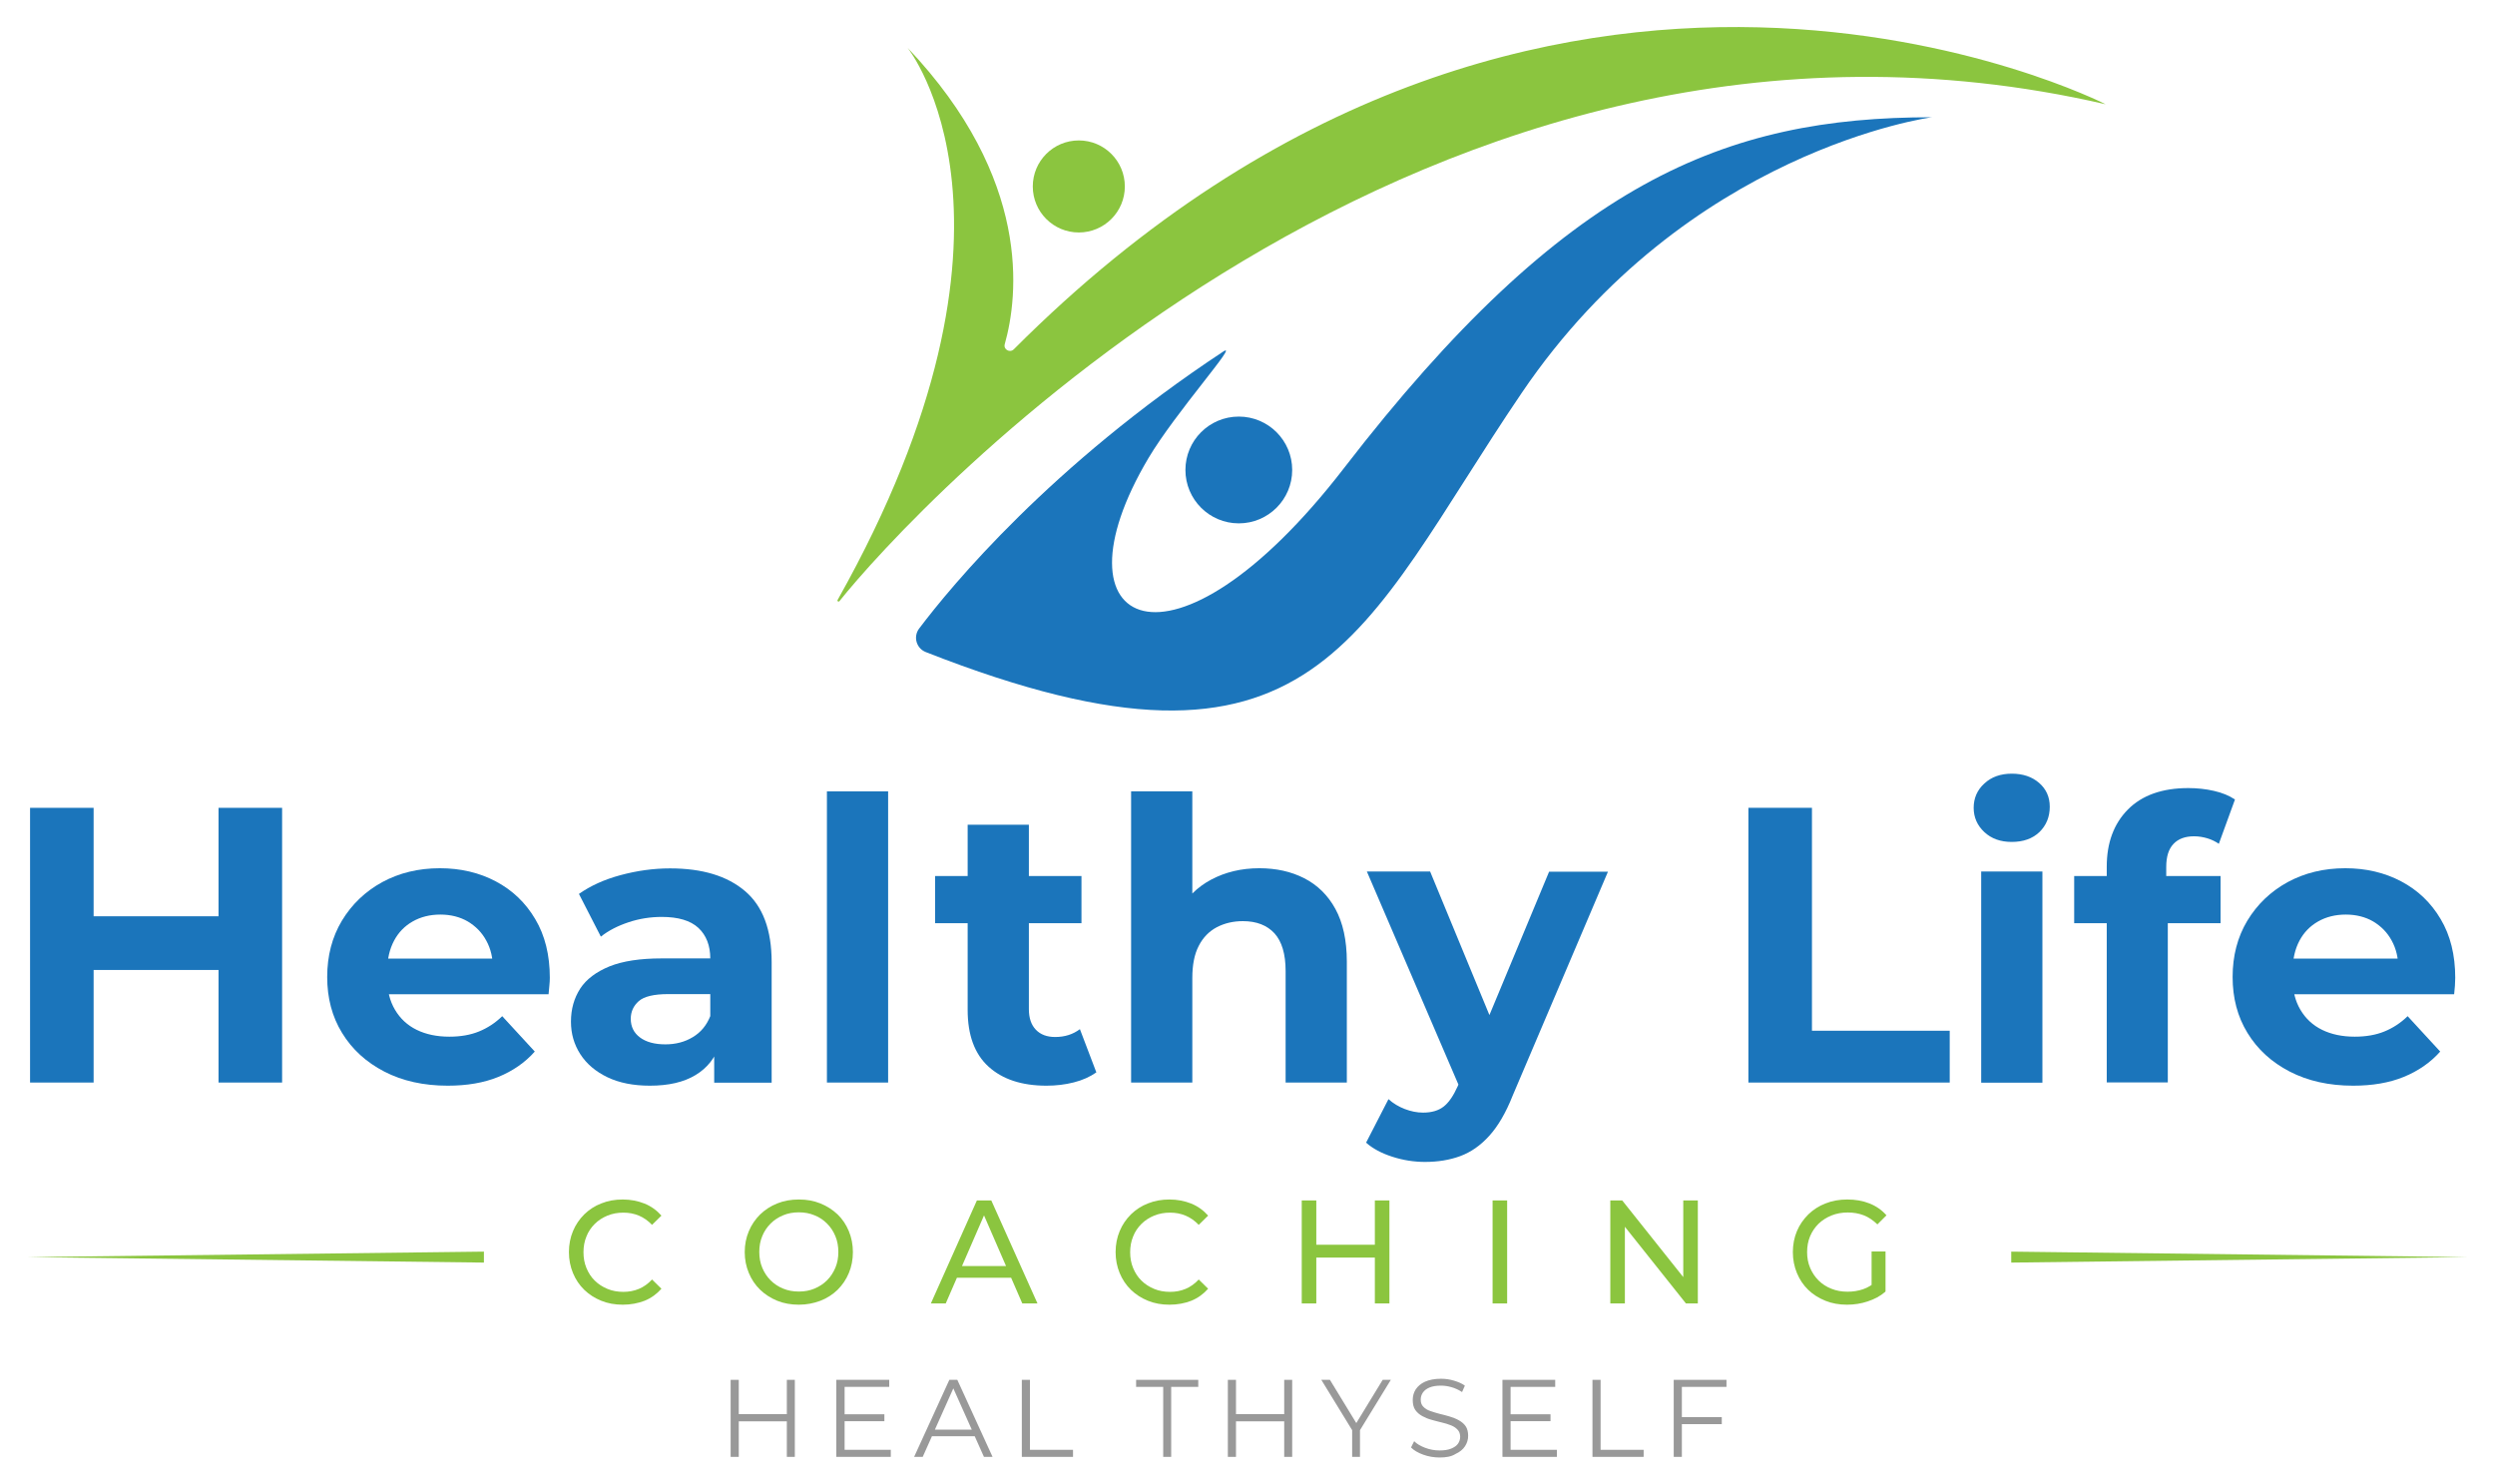 <svg xmlns="http://www.w3.org/2000/svg" xmlns:xlink="http://www.w3.org/1999/xlink" id="Layer_1" x="0px" y="0px" viewBox="0 0 1593.7 948.2" style="enable-background:new 0 0 1593.7 948.2;" xml:space="preserve"><style type="text/css">	.st0{fill:#1B75BB;}	.st1{fill:#8BC53F;}	.st2{fill:#FFFFFF;}	.st3{fill:#999999;}</style><g>	<g>		<g>			<g>				<path class="st0" d="M59.9,691.5H19.2V516h40.6V691.5z M142.6,619.6H56.9v-34.3h85.7V619.6z M139.6,516h40.6v175.5h-40.6V516z"></path>				<path class="st0" d="M286,693.5c-15.4,0-28.9-3-40.5-9c-11.6-6-20.6-14.2-27-24.7c-6.4-10.4-9.5-22.4-9.5-35.7     c0-13.5,3.1-25.5,9.4-36c6.3-10.4,14.8-18.6,25.7-24.6c10.9-5.9,23.1-8.9,36.9-8.9c13.2,0,25.1,2.8,35.7,8.4     c10.6,5.6,19,13.6,25.2,24.1c6.2,10.4,9.3,22.9,9.3,37.5c0,1.5-0.1,3.2-0.3,5.1c-0.2,1.9-0.3,3.7-0.5,5.4H240.9v-22.8h89     l-15,6.8c0-7-1.4-13.1-4.3-18.3c-2.8-5.2-6.8-9.2-11.8-12.2c-5-2.9-10.9-4.4-17.5-4.4c-6.7,0-12.6,1.5-17.7,4.4     c-5.1,2.9-9.1,7-11.9,12.3c-2.8,5.3-4.3,11.5-4.3,18.7v6c0,7.4,1.6,13.8,4.9,19.4c3.3,5.6,7.9,9.9,13.8,12.8     c5.9,2.9,12.9,4.4,20.9,4.4c7.2,0,13.5-1.1,18.9-3.3c5.4-2.2,10.4-5.4,14.9-9.8l20.8,22.6c-6.2,7-14,12.4-23.3,16.2     C309,691.7,298.2,693.5,286,693.5z"></path>				<path class="st0" d="M415.1,693.5c-10.5,0-19.6-1.8-27.1-5.4c-7.5-3.6-13.3-8.5-17.3-14.7c-4-6.2-6-13.1-6-20.8     c0-8,2-15,5.9-21.1c3.9-6,10.2-10.7,18.7-14.2c8.5-3.4,19.6-5.1,33.3-5.1h35.9v22.8h-31.6c-9.2,0-15.5,1.5-18.9,4.5     c-3.4,3-5.1,6.8-5.1,11.3c0,5,2,9,5.9,11.9c3.9,2.9,9.3,4.4,16.2,4.4c6.5,0,12.4-1.5,17.5-4.6c5.2-3.1,8.9-7.6,11.3-13.7l6,18.1     c-2.8,8.7-8,15.3-15.5,19.8C436.7,691.3,427,693.5,415.1,693.5z M456.2,691.5v-26.3l-2.5-5.8v-47.1c0-8.4-2.6-14.9-7.6-19.6     c-5.1-4.7-12.9-7-23.4-7c-7.2,0-14.3,1.1-21.2,3.4c-6.9,2.3-12.8,5.3-17.7,9.2l-14-27.3c7.4-5.2,16.2-9.2,26.6-12     c10.4-2.8,20.9-4.3,31.6-4.3c20.6,0,36.5,4.8,47.9,14.5c11.4,9.7,17,24.8,17,45.4v77H456.2z"></path>				<path class="st0" d="M528.2,691.5v-186h39.1v186H528.2z"></path>				<path class="st0" d="M597.3,589.7v-30.1h93.5v30.1H597.3z M668.5,693.5c-15.9,0-28.2-4.1-37.1-12.2     c-8.9-8.1-13.3-20.2-13.3-36.2V526.8h39.1v117.8c0,5.7,1.5,10.1,4.5,13.2c3,3.1,7.1,4.6,12.3,4.6c6.2,0,11.4-1.7,15.8-5     l10.5,27.6c-4,2.8-8.8,5-14.4,6.4C680.4,692.8,674.6,693.5,668.5,693.5z"></path>				<path class="st0" d="M804.4,554.6c10.7,0,20.3,2.1,28.7,6.4c8.4,4.3,15.1,10.8,19.9,19.6c4.8,8.8,7.3,20,7.3,33.7v77.2h-39.1     v-71.2c0-10.9-2.4-18.9-7.1-24.1c-4.8-5.2-11.5-7.8-20.2-7.8c-6.2,0-11.7,1.3-16.7,3.9c-4.9,2.6-8.8,6.6-11.5,11.9     c-2.8,5.4-4.1,12.2-4.1,20.6v66.7h-39.1v-186h39.1V594l-8.8-11.3c4.8-9,11.8-16,20.8-20.8C782.6,557.1,792.9,554.6,804.4,554.6z     "></path>				<path class="st0" d="M910.2,742.2c-7,0-14-1.1-20.8-3.3c-6.9-2.2-12.5-5.2-16.8-9l14.3-27.8c3,2.7,6.5,4.8,10.4,6.3     c3.9,1.5,7.8,2.3,11.7,2.3c5.5,0,9.9-1.3,13.2-3.9c3.3-2.6,6.2-6.9,8.9-12.9l7-16.5l3-4.3l48.4-116.3h37.6l-60.9,143.1     c-4.3,10.9-9.3,19.4-14.9,25.6c-5.6,6.2-11.8,10.5-18.6,13S918.4,742.2,910.2,742.2z M933.3,696.8l-60.2-140.1h40.4l46.6,112.8     L933.3,696.8z"></path>				<path class="st0" d="M1116.8,691.5V516h40.6v142.4h88v33.1H1116.8z"></path>				<path class="st0" d="M1285,537.8c-7.2,0-13-2.1-17.5-6.3c-4.5-4.2-6.8-9.4-6.8-15.5c0-6.2,2.3-11.4,6.8-15.5     c4.5-4.2,10.4-6.3,17.5-6.3c7.2,0,13,2,17.5,5.9c4.5,3.9,6.8,9,6.8,15.2c0,6.5-2.2,11.9-6.6,16.2     C1298.3,535.7,1292.4,537.8,1285,537.8z M1265.5,691.5V556.7h39.1v134.9H1265.5z"></path>				<path class="st0" d="M1324.9,589.7v-30.1h93.5v30.1H1324.9z M1345.7,691.5V553.6c0-15.2,4.5-27.4,13.5-36.5     c9-9.1,21.9-13.7,38.6-13.7c5.7,0,11.2,0.6,16.4,1.8c5.3,1.2,9.7,3,13.4,5.5l-10.3,28.3c-2.2-1.5-4.6-2.7-7.3-3.5     c-2.7-0.8-5.5-1.3-8.5-1.3c-5.7,0-10.1,1.6-13.2,4.9c-3.1,3.3-4.6,8.1-4.6,14.7v12.5l1,16.8v108.3H1345.7z"></path>				<path class="st0" d="M1503.1,693.5c-15.4,0-28.9-3-40.5-9c-11.6-6-20.6-14.2-27-24.7c-6.4-10.4-9.5-22.4-9.5-35.7     c0-13.5,3.1-25.5,9.4-36c6.3-10.4,14.8-18.6,25.7-24.6c10.9-5.9,23.1-8.9,36.9-8.9c13.2,0,25.1,2.8,35.7,8.4     c10.6,5.6,19,13.6,25.2,24.1c6.2,10.4,9.3,22.9,9.3,37.5c0,1.5-0.1,3.2-0.2,5.1c-0.2,1.9-0.3,3.7-0.5,5.4H1458v-22.8h89l-15,6.8     c0-7-1.4-13.1-4.3-18.3c-2.8-5.2-6.8-9.2-11.8-12.2c-5-2.9-10.9-4.4-17.5-4.4c-6.7,0-12.6,1.5-17.7,4.4     c-5.1,2.9-9.1,7-11.9,12.3c-2.8,5.3-4.3,11.5-4.3,18.7v6c0,7.4,1.6,13.8,4.9,19.4c3.3,5.6,7.9,9.9,13.8,12.8     c5.9,2.9,12.9,4.4,20.9,4.4c7.2,0,13.5-1.1,18.9-3.3c5.4-2.2,10.4-5.4,14.9-9.8l20.8,22.6c-6.2,7-14,12.4-23.3,16.2     C1526.1,691.7,1515.3,693.5,1503.1,693.5z"></path>			</g>		</g>		<g>			<g>				<path class="st1" d="M397.8,833.4c-5,0-9.5-0.8-13.7-2.5s-7.8-4-10.9-7c-3.1-3-5.5-6.6-7.2-10.7c-1.7-4.1-2.6-8.6-2.6-13.4     s0.9-9.4,2.6-13.4c1.7-4.1,4.1-7.6,7.2-10.7c3.1-3,6.7-5.4,10.9-7c4.2-1.7,8.7-2.5,13.7-2.5c5,0,9.6,0.9,13.9,2.6     c4.2,1.7,7.8,4.3,10.8,7.7l-6,5.9c-2.5-2.6-5.3-4.6-8.4-5.9c-3.1-1.3-6.4-1.9-9.9-1.9c-3.7,0-7,0.6-10.2,1.9     c-3.1,1.3-5.8,3-8.1,5.3c-2.3,2.3-4.1,4.9-5.3,8c-1.3,3.1-1.9,6.5-1.9,10.1c0,3.6,0.6,7,1.9,10.1c1.3,3.1,3,5.8,5.3,8     c2.3,2.3,5,4,8.1,5.3c3.1,1.3,6.5,1.9,10.2,1.9c3.5,0,6.8-0.6,9.9-1.9c3.1-1.3,5.9-3.3,8.4-6l6,5.9c-3,3.4-6.6,6-10.8,7.7     C407.5,832.5,402.9,833.4,397.8,833.4z"></path>				<path class="st1" d="M510.3,833.4c-5,0-9.6-0.8-13.8-2.5c-4.2-1.7-7.9-4.1-11-7.1c-3.1-3-5.5-6.6-7.2-10.7     c-1.7-4.1-2.6-8.5-2.6-13.3c0-4.8,0.9-9.3,2.6-13.3c1.7-4.1,4.1-7.6,7.2-10.7c3.1-3,6.7-5.4,11-7.1c4.2-1.7,8.8-2.5,13.8-2.5     c5,0,9.5,0.8,13.7,2.5c4.2,1.7,7.8,4,11,7c3.1,3,5.5,6.6,7.2,10.7c1.7,4.1,2.6,8.6,2.6,13.4s-0.9,9.4-2.6,13.4     c-1.7,4.1-4.1,7.6-7.2,10.7c-3.1,3-6.8,5.4-11,7S515.2,833.4,510.3,833.4z M510.3,825c3.6,0,6.9-0.6,10-1.9c3.1-1.3,5.7-3,8-5.3     c2.3-2.3,4-5,5.3-8c1.3-3.1,1.9-6.4,1.9-10.1c0-3.6-0.6-7-1.9-10.1c-1.3-3.1-3-5.7-5.3-8c-2.3-2.3-4.9-4.1-8-5.3     c-3.1-1.3-6.4-1.9-10-1.9c-3.7,0-7,0.6-10.1,1.9c-3.1,1.3-5.7,3-8,5.3c-2.3,2.3-4.1,5-5.3,8c-1.3,3.1-1.9,6.4-1.9,10.1     c0,3.6,0.6,7,1.9,10.1c1.3,3.1,3,5.7,5.3,8c2.3,2.3,5,4.1,8,5.3C503.3,824.4,506.6,825,510.3,825z"></path>				<path class="st1" d="M594.6,832.6l29.4-65.8h9.2l29.5,65.8H653l-26.3-60.5h3.7l-26.3,60.5H594.6z M607.2,816.2l2.5-7.5h36.6     l2.7,7.5H607.2z"></path>				<path class="st1" d="M747,833.4c-5,0-9.5-0.8-13.7-2.5s-7.8-4-10.9-7c-3.1-3-5.5-6.6-7.2-10.7c-1.7-4.1-2.6-8.6-2.6-13.4     s0.9-9.4,2.6-13.4c1.7-4.1,4.1-7.6,7.2-10.7c3.1-3,6.7-5.4,10.9-7c4.2-1.7,8.7-2.5,13.7-2.5c5,0,9.6,0.9,13.9,2.6     c4.2,1.7,7.8,4.3,10.8,7.7l-6,5.9c-2.5-2.6-5.3-4.6-8.4-5.9c-3.1-1.3-6.4-1.9-9.9-1.9c-3.7,0-7,0.6-10.2,1.9     c-3.1,1.3-5.8,3-8.1,5.3c-2.3,2.3-4.1,4.9-5.3,8c-1.3,3.1-1.9,6.5-1.9,10.1c0,3.6,0.6,7,1.9,10.1c1.3,3.1,3,5.8,5.3,8     c2.3,2.3,5,4,8.1,5.3c3.1,1.3,6.5,1.9,10.2,1.9c3.5,0,6.8-0.6,9.9-1.9c3.1-1.3,5.9-3.3,8.4-6l6,5.9c-3,3.4-6.6,6-10.8,7.7     C756.8,832.5,752.1,833.4,747,833.4z"></path>				<path class="st1" d="M840.8,832.6h-9.3v-65.8h9.3V832.6z M879,803.3h-39.1v-8.2H879V803.3z M878.2,766.8h9.3v65.8h-9.3V766.8z"></path>				<path class="st1" d="M953.4,832.6v-65.8h9.3v65.8H953.4z"></path>				<path class="st1" d="M1028.6,832.6v-65.8h7.6l43,54h-4v-54h9.3v65.8h-7.6l-43-54h4v54H1028.6z"></path>				<path class="st1" d="M1179.8,833.4c-5,0-9.6-0.8-13.8-2.5c-4.2-1.7-7.9-4-11-7c-3.1-3-5.5-6.6-7.2-10.7     c-1.7-4.1-2.6-8.6-2.6-13.4s0.9-9.4,2.6-13.4c1.7-4.1,4.2-7.6,7.3-10.7c3.1-3,6.8-5.4,11-7c4.2-1.7,8.9-2.5,13.9-2.5     c5.1,0,9.8,0.8,14.1,2.5c4.3,1.7,7.9,4.2,10.9,7.6l-5.8,5.8c-2.7-2.6-5.6-4.6-8.7-5.8c-3.1-1.2-6.5-1.8-10.2-1.8     c-3.7,0-7.2,0.6-10.4,1.9c-3.2,1.3-5.9,3-8.3,5.3c-2.3,2.3-4.1,4.9-5.4,8c-1.3,3.1-1.9,6.5-1.9,10.1c0,3.6,0.6,6.9,1.9,10     c1.3,3.1,3.1,5.8,5.4,8.1c2.3,2.3,5.1,4.1,8.2,5.3c3.2,1.3,6.6,1.9,10.3,1.9c3.5,0,6.8-0.5,10-1.6c3.2-1.1,6.1-2.9,8.9-5.5     l5.3,7.1c-3.2,2.8-7,4.8-11.3,6.2C1188.9,832.7,1184.4,833.4,1179.8,833.4z M1195.5,823.8v-24.4h8.9V825L1195.5,823.8z"></path>			</g>		</g>		<g>			<line class="st2" x1="17.4" y1="803" x2="309.1" y2="803"></line>			<polygon class="st1" points="17.4,803 309.1,799.5 309.1,806.5 17.4,803    "></polygon>		</g>		<g>			<line class="st2" x1="1284.7" y1="803" x2="1576.3" y2="803"></line>			<polygon class="st1" points="1284.7,799.5 1576.3,803 1284.7,806.5 1284.7,799.5    "></polygon>		</g>		<g>			<path class="st0" d="M591.3,416.5c-6-2.4-8.1-9.8-4.2-15c20.6-27.3,84.2-104.3,194.2-176.9c10.9-7.2-30.3,38.7-47.7,68    c-64.7,108.9,14.7,149.3,124.9,6.4C999.9,115.6,1102,74.9,1234,74.9c0,0-156.7,20.8-262,176.1    C868.2,403.9,842.4,515.2,591.3,416.5z"></path>			<path class="st1" d="M536.2,384c44.4-55.8,373.4-417.8,808.8-317.4c0,0-358.2-183.2-697.4,156.5c-2.5,2.5-6.8,0.2-5.8-3.3    c8.6-30.5,17.5-105.4-62.1-189.3c0,0,90.6,112.2-44.6,352.6C534.5,383.9,535.6,384.7,536.2,384z"></path>			<circle class="st0" cx="791.3" cy="300.2" r="34.1"></circle>			<circle class="st1" cx="689.1" cy="119.1" r="29.4"></circle>		</g>	</g>	<g>		<g>			<path class="st3" d="M471.9,930.6h-5.2v-49.2h5.2V930.6z M503.1,907.9h-31.8v-4.6h31.8V907.9z M502.6,881.4h5.1v49.2h-5.1V881.4z    "></path>			<path class="st3" d="M539.5,926.1H569v4.5h-34.8v-49.2H568v4.5h-28.5V926.1z M538.9,903.4h26v4.4h-26V903.4z"></path>			<path class="st3" d="M583.9,930.6l22.5-49.2h5.1l22.5,49.2h-5.5l-20.6-46.1h2.1l-20.6,46.1H583.9z M592.8,917.4l1.5-4.2h28.6    l1.5,4.2H592.8z"></path>			<path class="st3" d="M652.7,930.6v-49.2h5.2v44.7h27.5v4.5H652.7z"></path>			<path class="st3" d="M743,930.6v-44.7h-17.3v-4.5h39.7v4.5h-17.3v44.7H743z"></path>			<path class="st3" d="M789.5,930.6h-5.2v-49.2h5.2V930.6z M820.8,907.9H789v-4.6h31.8V907.9z M820.3,881.4h5.1v49.2h-5.1V881.4z"></path>			<path class="st3" d="M863.7,930.6v-18.3l1.2,3.2L844,881.4h5.5l18.3,30h-2.9l18.3-30h5.2l-20.9,34.1l1.2-3.2v18.3H863.7z"></path>			<path class="st3" d="M919.6,931c-3.7,0-7.2-0.6-10.5-1.8s-5.9-2.7-7.8-4.6l2-4c1.7,1.7,4.1,3.1,7,4.2c2.9,1.1,6,1.7,9.2,1.7    c3.1,0,5.6-0.4,7.5-1.2c1.9-0.8,3.4-1.8,4.3-3.1c0.9-1.3,1.4-2.8,1.4-4.4c0-1.9-0.6-3.5-1.7-4.6c-1.1-1.2-2.5-2.1-4.3-2.8    c-1.8-0.7-3.7-1.3-5.9-1.8c-2.2-0.5-4.3-1.1-6.5-1.7c-2.2-0.6-4.1-1.4-5.9-2.4c-1.8-1-3.3-2.3-4.4-3.9c-1.1-1.6-1.6-3.7-1.6-6.4    c0-2.4,0.6-4.7,1.9-6.7c1.3-2,3.3-3.7,5.9-4.9c2.7-1.2,6.1-1.9,10.3-1.9c2.8,0,5.5,0.4,8.2,1.2s5.1,1.8,7,3.2l-1.8,4.1    c-2.1-1.4-4.3-2.4-6.7-3.1c-2.4-0.7-4.6-1-6.8-1c-2.9,0-5.4,0.4-7.3,1.2c-1.9,0.8-3.3,1.9-4.2,3.2c-0.9,1.3-1.4,2.8-1.4,4.5    c0,1.9,0.5,3.5,1.7,4.6c1.1,1.2,2.6,2.1,4.4,2.7c1.8,0.7,3.8,1.2,5.9,1.8c2.2,0.5,4.3,1.1,6.4,1.7c2.1,0.6,4.1,1.4,5.9,2.4    c1.8,1,3.3,2.2,4.4,3.8c1.1,1.6,1.6,3.7,1.6,6.2c0,2.4-0.7,4.6-2,6.6s-3.3,3.7-6,4.9C927.2,930.4,923.8,931,919.6,931z"></path>			<path class="st3" d="M964.9,926.1h29.6v4.5h-34.8v-49.2h33.7v4.5h-28.5V926.1z M964.4,903.4h26v4.4h-26V903.4z"></path>			<path class="st3" d="M1017.2,930.6v-49.2h5.2v44.7h27.5v4.5H1017.2z"></path>			<path class="st3" d="M1074.3,930.6h-5.2v-49.2h33.7v4.5h-28.5V930.6z M1073.8,905.2h26v4.5h-26V905.2z"></path>		</g>	</g></g></svg>
